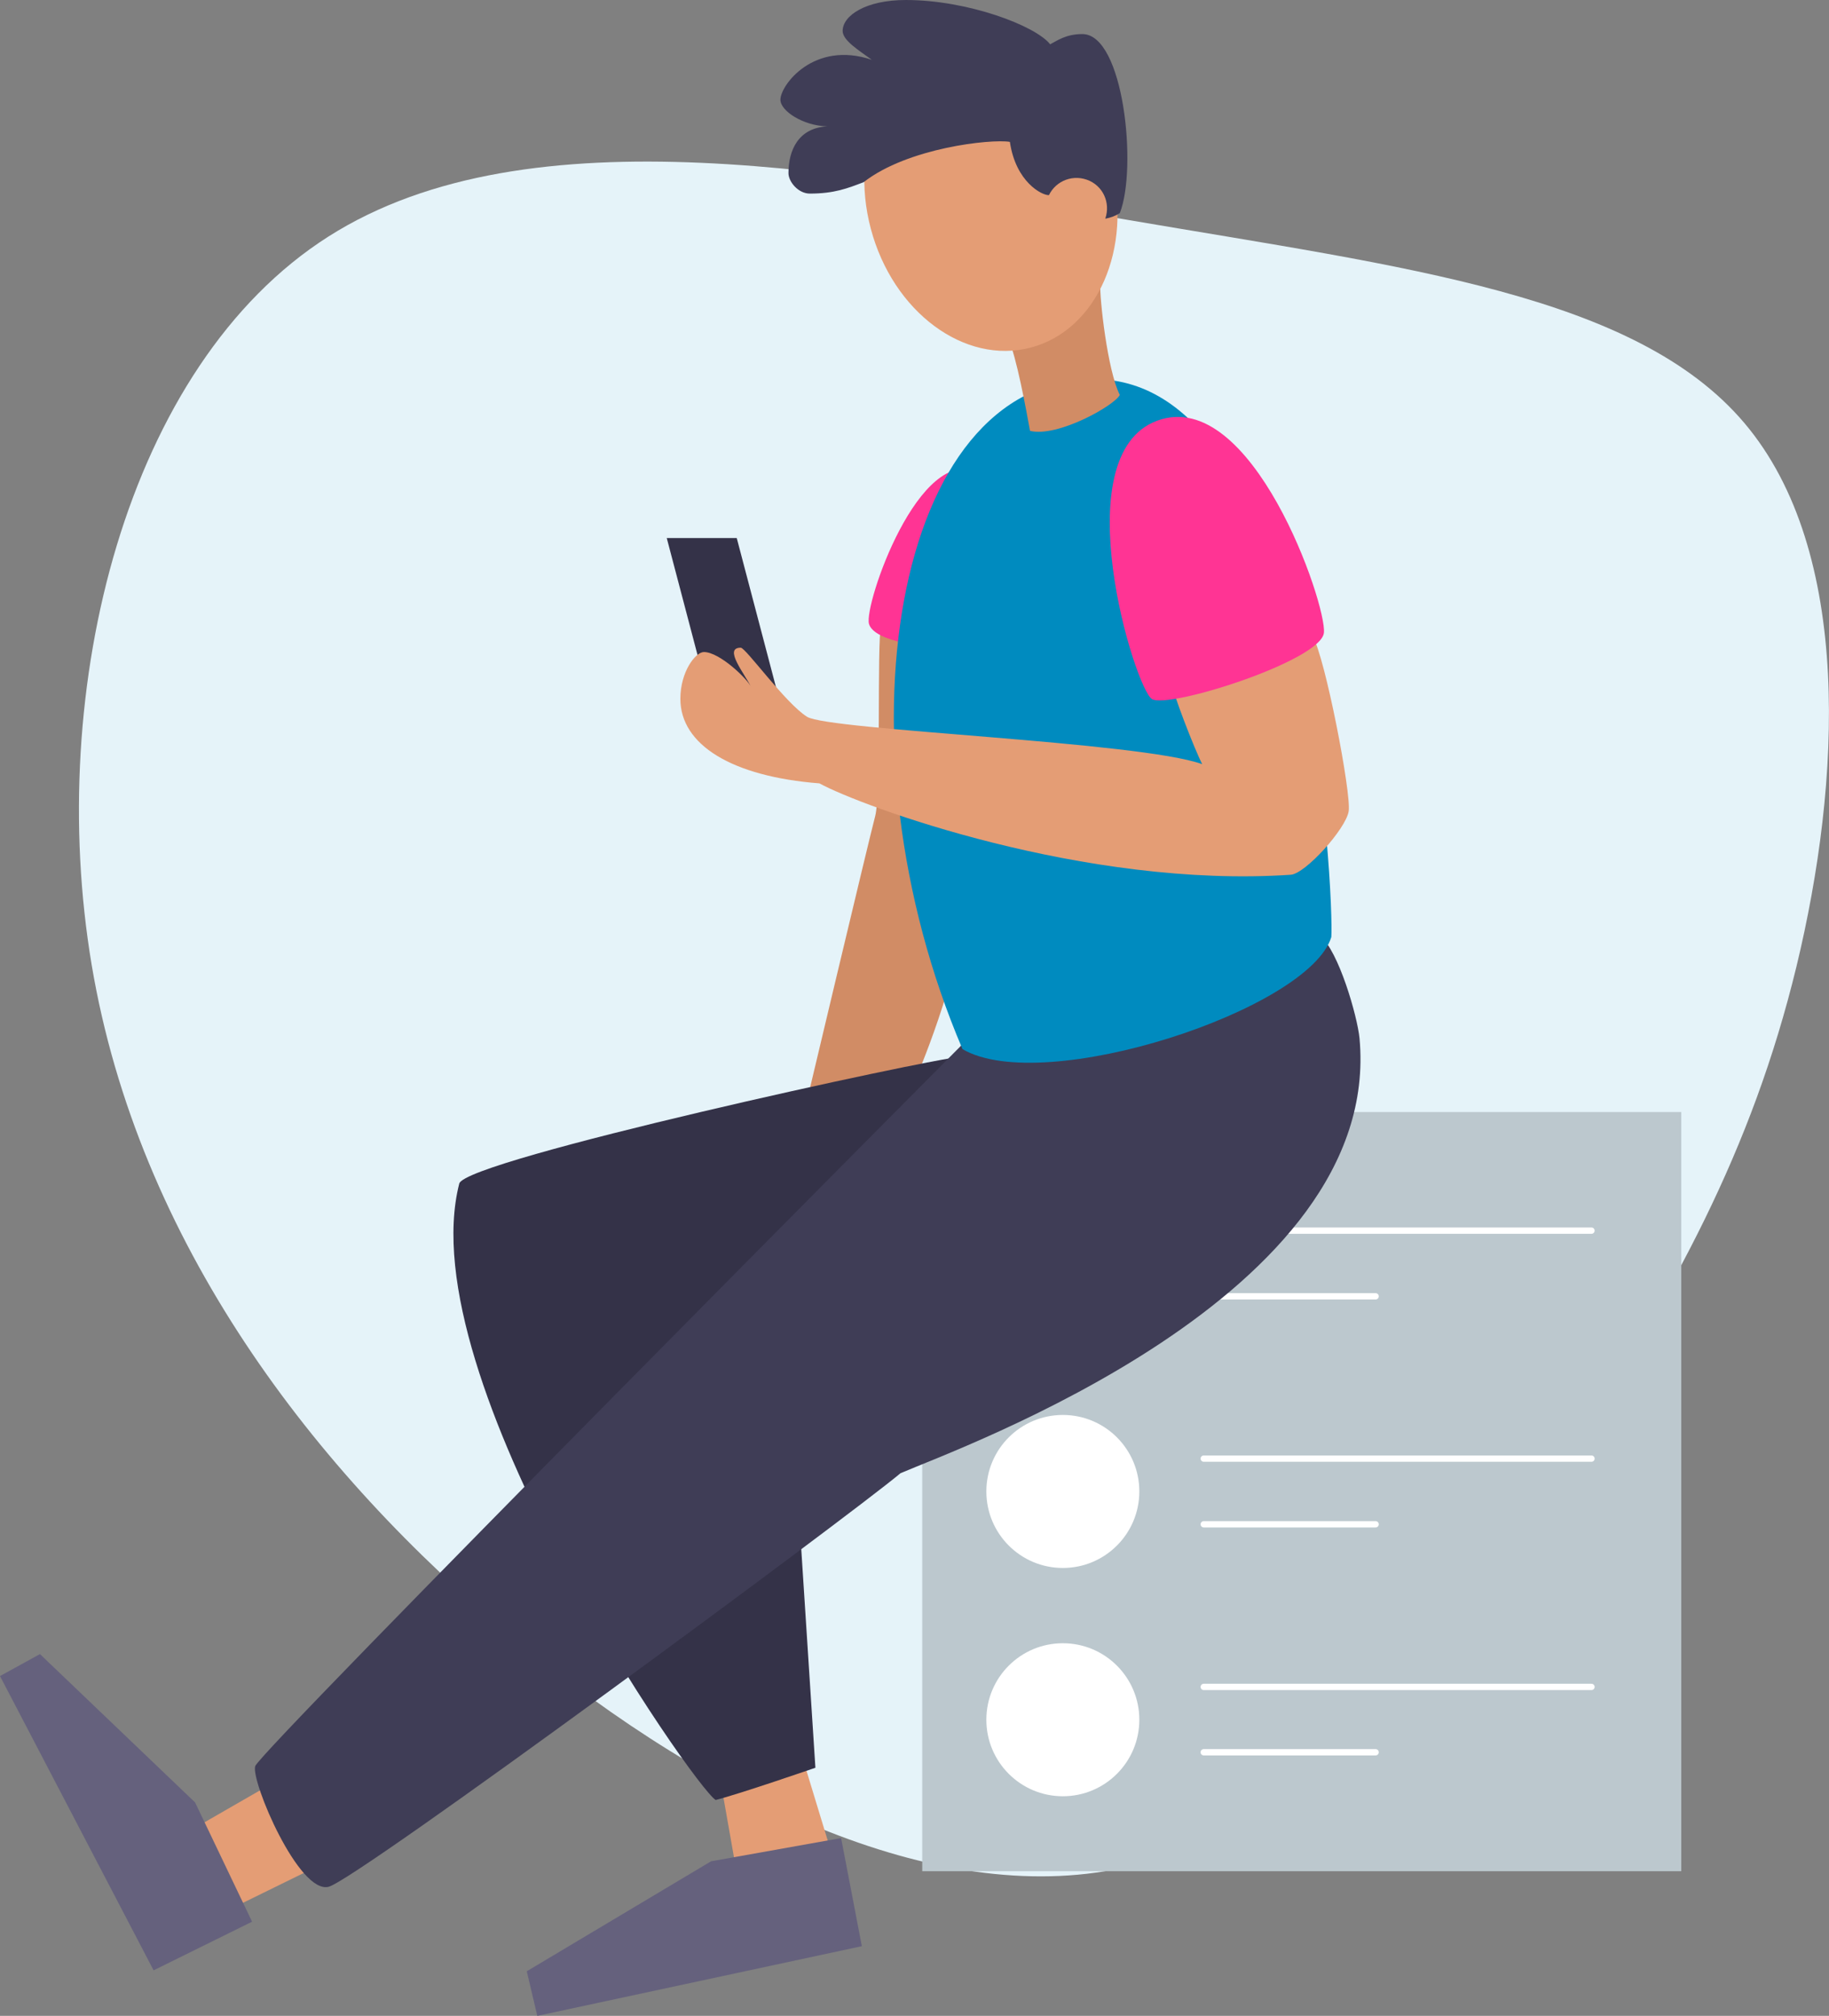 <?xml version="1.0" encoding="utf-8"?>
<!-- Generator: Adobe Illustrator 25.3.1, SVG Export Plug-In . SVG Version: 6.00 Build 0)  -->
<svg version="1.1" id="Layer_1" xmlns="http://www.w3.org/2000/svg" xmlns:xlink="http://www.w3.org/1999/xlink" x="0px" y="0px"
	 viewBox="0 0 590.6 650.8" style="enable-background:new 0 0 590.6 650.8;" xml:space="preserve">
<rect x="0" y="0" width="590.6" height="650.8" fill="#808080" stroke="none"/>
<style type="text/css">
	.st0{fill:#E5F3F9;}
	.st1{fill:#D18C65;}
	.st2{fill:#343248;}
	.st3{fill:#BCC8CE;}
	.st4{fill:#A4A4A4;}
	.st5{fill:none;stroke:#FFFFFF;stroke-width:2.04;stroke-linecap:round;stroke-linejoin:round;}
	.st6{fill:#FFFFFF;}
	.st7{fill:#E49D75;}
	.st8{fill:#65617D;}
	.st9{fill:#3F3D56;}
	.st10{fill:#FF3494;}
	.st11{fill:#008BBF;}
</style>
<path class="st0" d="M563.3,136.6c35.1,41.5,31.2,115.8,16.8,175.4c-14.5,59.7-39.6,105-74.8,159S425,587.9,365.2,602.4
	S231.4,583,166.2,529S44.6,400.7,29.6,311.5c-15-89.3,11.2-193.6,76.4-235.1s169.5-20.3,258.8-5.3
	C453.9,86.3,528.2,95.1,563.3,136.6z"/>
<path class="st1" d="M284.5,201.7c-1.4,6.6,0.1,54.3-1.9,61.8c-2,7.5-23.8,99.3-23.8,99.3l34.8-9.6c0,0,12.2-26.8,16.6-50.9
	C314.1,281,313.6,202.1,284.5,201.7z"/>
<polygon class="st2" points="250.8,222.7 228.2,222.7 215.3,173.7 237.9,173.7 "/>
<rect x="297.8" y="359" class="st3" width="245.1" height="245.1"/>
<circle class="st4" cx="343.2" cy="407.9" r="24.7"/>
<line class="st5" x1="388.7" y1="397.3" x2="513.9" y2="397.3"/>
<line class="st5" x1="388.7" y1="418.5" x2="444.2" y2="418.5"/>
<line class="st5" x1="388.7" y1="470.9" x2="513.9" y2="470.9"/>
<line class="st5" x1="388.7" y1="492.1" x2="444.2" y2="492.1"/>
<line class="st5" x1="388.7" y1="544.6" x2="513.9" y2="544.6"/>
<line class="st5" x1="388.7" y1="565.7" x2="444.2" y2="565.7"/>
<circle class="st6" cx="343.2" cy="481.5" r="24.7"/>
<circle class="st6" cx="343.2" cy="555.2" r="24.7"/>
<polygon class="st7" points="63.8,589.6 86.9,576.3 101.5,603 74.6,616.2 "/>
<polygon class="st7" points="232.9,576.3 238.1,605.8 269.2,600.5 259,567 "/>
<path class="st2" d="M310.1,341.2c-9.2,0.5-159.8,33.2-161.8,40.9c-16.1,62.9,76,195,82.8,199c7.3-1.8,32.2-10.4,32.2-10.4
	l-5.7-88.1L310.1,341.2z"/>
<polygon class="st8" points="81.4,620.4 63,581.9 12.9,534 0,541.1 49.6,636.1 "/>
<polygon class="st8" points="271.6,593.4 229.6,600.9 170.1,636.4 173.5,650.8 278.3,628.3 "/>
<path class="st9" d="M426.3,302.2c5.9,4.7,12,25.8,12.7,33c7.7,83.2-129.2,132.2-148.2,140.4c-18,15-175,130.8-184.6,133.5
	s-25.2-34-23.8-38.9S313.9,334,313.9,334L426.3,302.2z"/>
<path class="st10" d="M316.2,152.5c-19.4-9.6-37.3,42.9-35.6,48.9s19.5,7.7,24,7.7S316.2,152.5,316.2,152.5z"/>
<path class="st11" d="M353.3,122.4c70.7,0,77.4,168.6,76.6,180.1c-7.1,23.4-92.8,51.6-119.1,36.2
	C268.9,240.6,288.2,122.4,353.3,122.4z"/>
<path class="st7" d="M423.9,205.5c4,6.7,12.5,50.7,11.6,56.4s-14,20.2-18.7,20.5c-66.5,4.5-138.7-22.1-152.2-29.5
	c-28.2-2.2-44.9-12.4-44.9-27.3c0-8.8,4.9-15.1,7.6-15.1c5.1,0,14.2,8.8,15.3,11.4c-2.2-4.5-9.1-12.8-3.4-12.8
	c1.6,0,14.4,17.9,21.4,22.3c7,4.4,107.4,8,127.6,15.3c-2.6-5.1-9.8-23.7-9.9-26.4S423.9,205.5,423.9,205.5z"/>
<path class="st10" d="M373.7,135.8c30.6-11.2,54.8,59.5,53.8,68.5s-50,24.6-55.5,21.4S343.3,146.9,373.7,135.8z"/>
<path class="st1" d="M355.3,91.7c-0.3,4.2,2.3,28,6.3,35.8c-1.8,3.5-20.2,13.8-29,11.6c-1.2-6.6-4.4-24.2-7-29.6
	C330.4,106.9,355.3,91.7,355.3,91.7z"/>
<ellipse transform="matrix(0.967 -0.257 0.257 0.967 -5.643 84.15)" class="st7" cx="319.8" cy="63.7" rx="40.1" ry="50.3"/>
<path class="st9" d="M338.7,63c-2.2,0.1-10.7-4.2-12.6-17.2c-6.1-1-33,1.9-47.2,13c-5.2,2-9.5,3.7-17.4,3.7c-3.8,0-6.9-3.9-6.9-6.6
	c0-7.4,3.2-14.6,12.5-15.1c-7.8-0.2-15.1-5-15.1-8.6c0-4.7,10.8-19.2,29.5-12.9c-4.4-3.2-9.4-6.3-9.4-9.3C272.1,5,279.6,0,292.5,0
	c20,0,41.9,8.3,46.6,14.3c2.2-1.1,5-3.3,10.4-3.3c13.4,0,17.8,43.3,12.1,57.8c-1.4,0.9-3,1.5-4.7,1.8"/>
<path class="st7" d="M338.3,64c1.8-5.1,7.4-7.8,12.6-6s7.8,7.4,6,12.6c-1.8,5.1-7.4,7.8-12.6,6c-0.4-0.1-0.7-0.3-1-0.4"/>
</svg>
